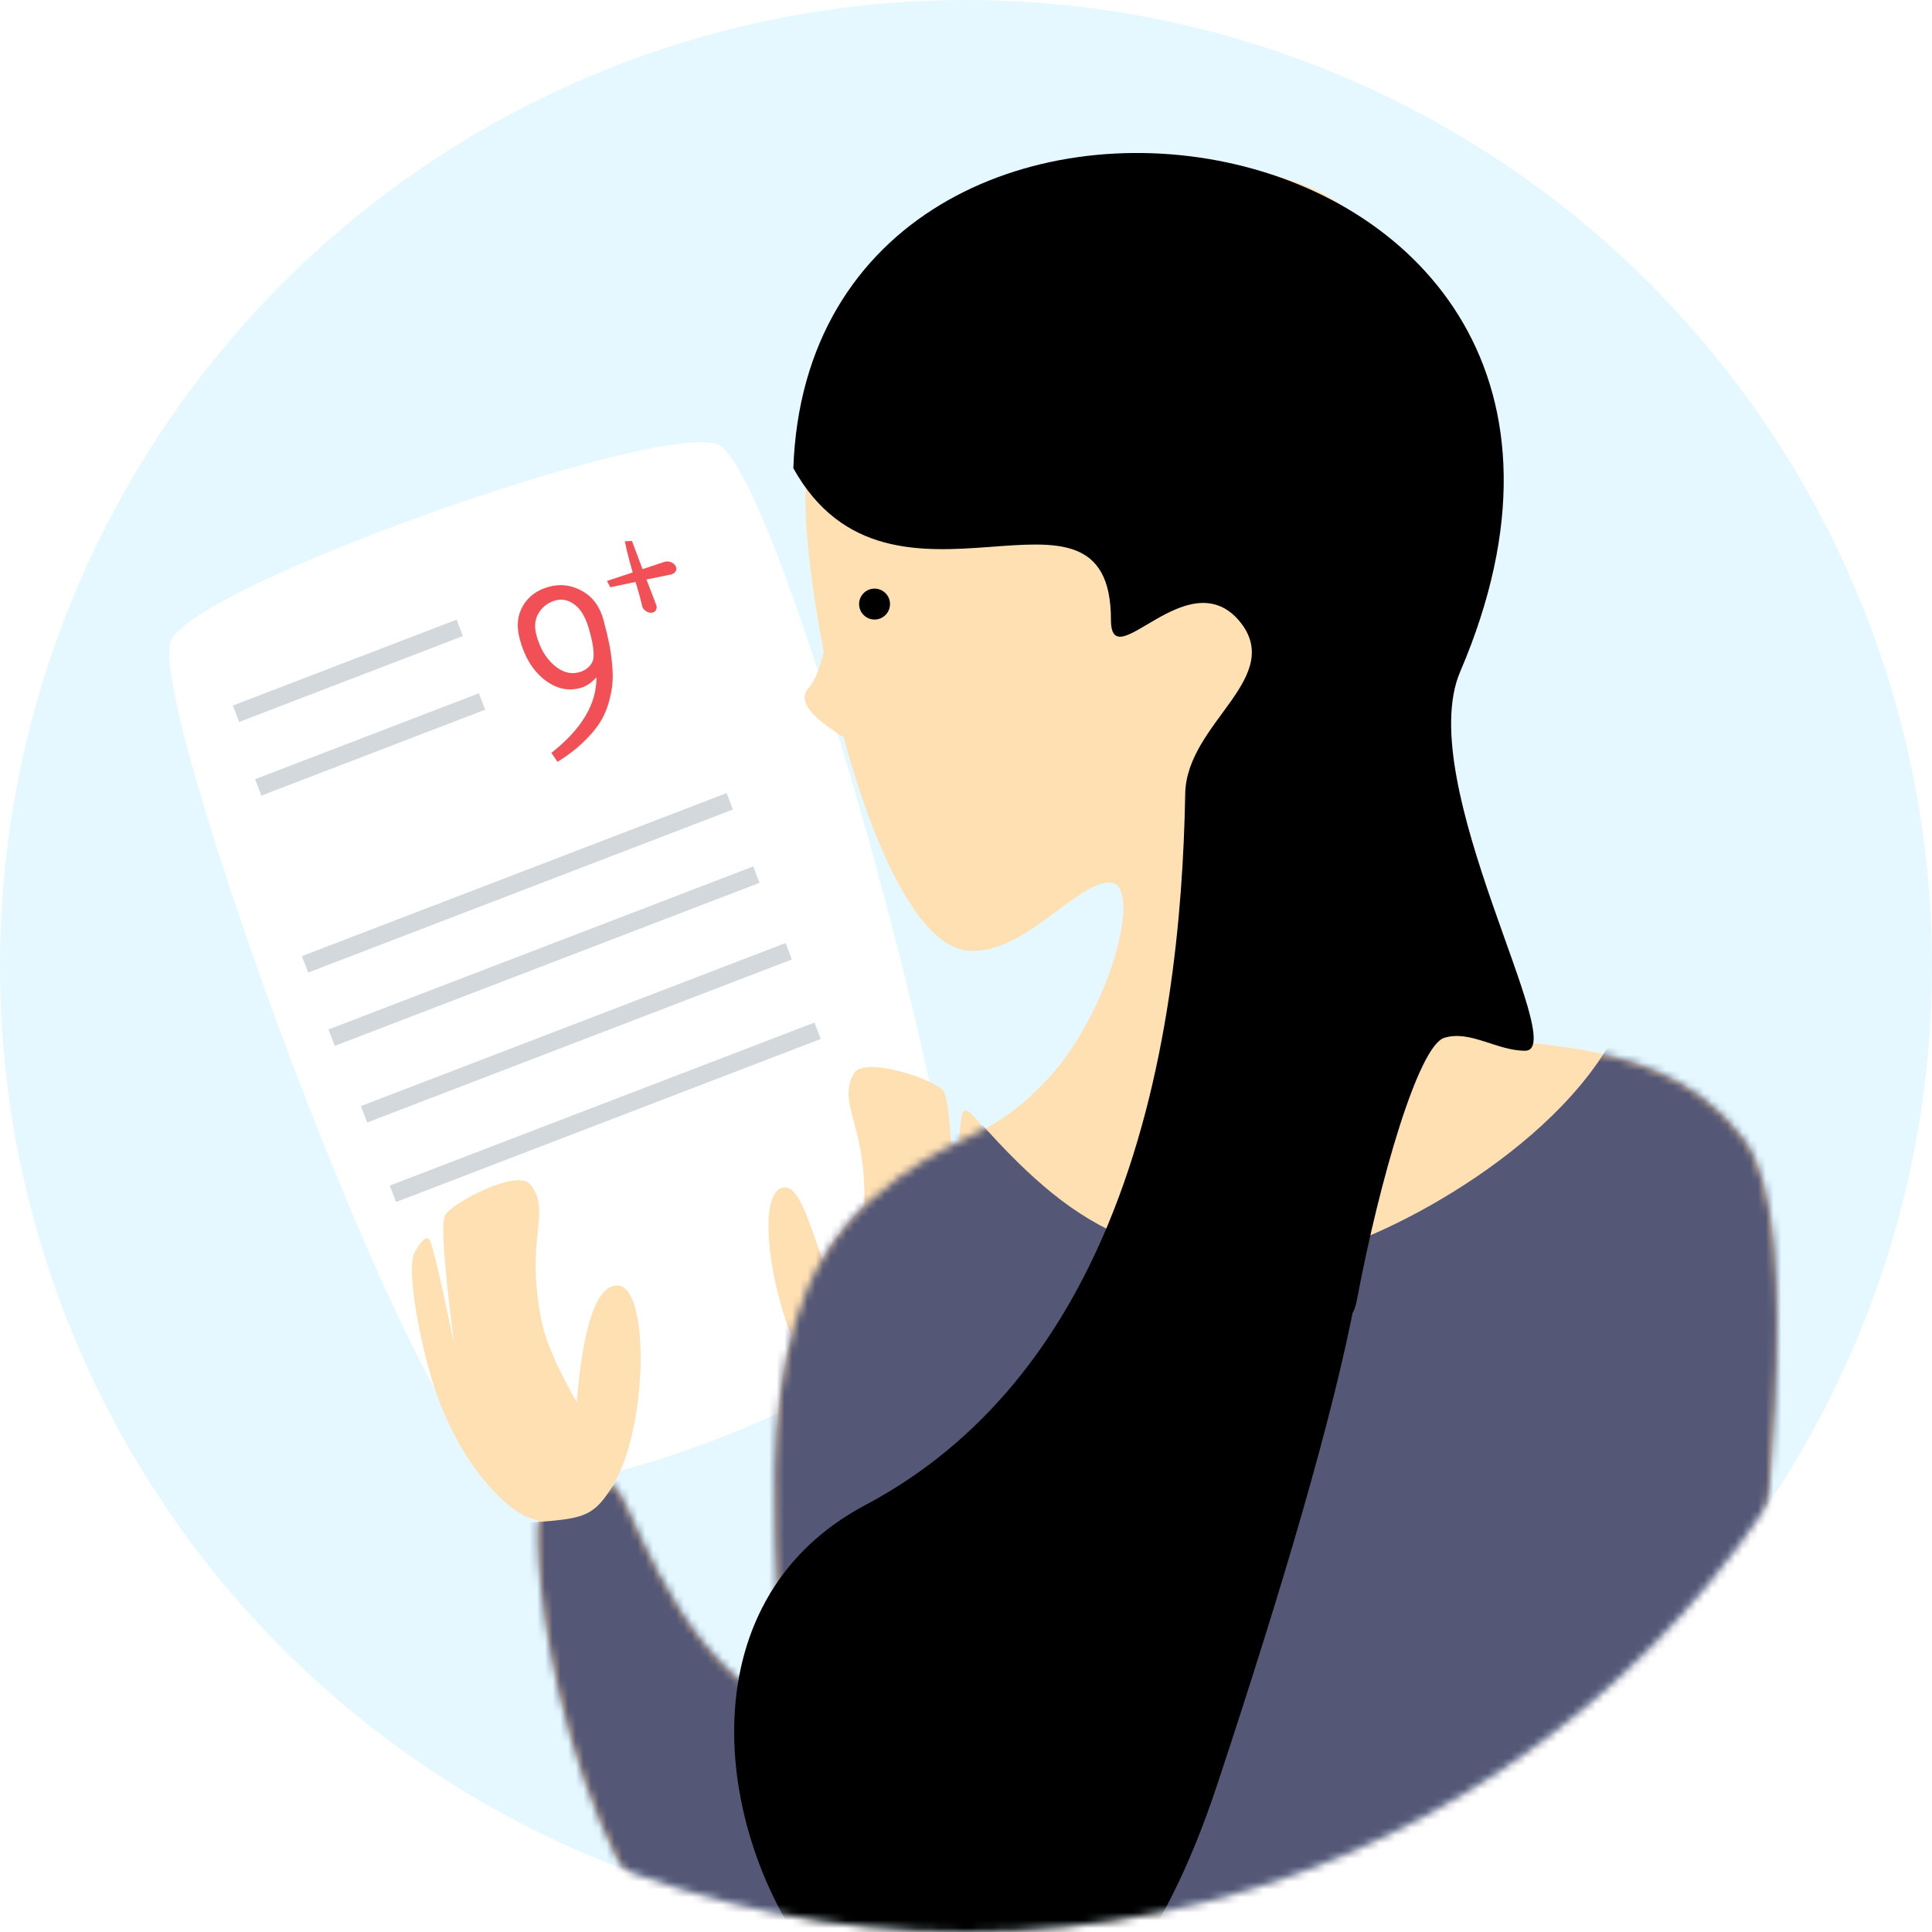<?xml version="1.0" encoding="UTF-8"?>
<svg width="250px" height="250px" viewBox="0 0 250 250" version="1.1" xmlns="http://www.w3.org/2000/svg" xmlns:xlink="http://www.w3.org/1999/xlink">
    <!-- Generator: Sketch 51.2 (57519) - http://www.bohemiancoding.com/sketch -->
    <title>icon</title>
    <desc>Created with Sketch.</desc>
    <defs>
        <circle id="path-1" cx="125" cy="125" r="125"></circle>
        <path d="M66.553,118.643 C74.849,109.716 79.133,92.779 74.395,93.193 C69.871,93.589 63.254,102.673 56.216,102.012 C46.142,101.066 37.372,69.704 35.478,48.835 C32.188,12.585 62.269,0.212 82.698,0.212 C96.089,0.212 111.712,3.526 114.899,23.013 C118.193,43.151 96.007,103.944 108.985,110.119 C121.963,116.294 144.127,110.042 156.541,126.27 C165.23,137.629 158.877,180.421 156.297,209.962 C155.191,222.624 156.541,228.219 144.66,235.871 C132.779,243.523 52.509,259.124 32.188,245.374 C2.064,224.992 -0.255,177.737 0.796,175.344 C1.846,172.95 8.323,170.625 10.348,171.275 C12.372,171.925 17.261,191.555 30.862,199.346 C34.499,188.53 24.113,151.547 43.538,134.408 C54.217,124.986 58.258,127.571 66.553,118.643 Z" id="path-3"></path>
    </defs>
    <g id="Website-illustrations-and-images" stroke="none" stroke-width="1" fill="none" fill-rule="evenodd">
        <g id="sketches" transform="translate(-1711, -204)">
            <g id="icon" transform="translate(1711, 204)">
                <mask id="mask-2" fill="white">
                    <use xlink:href="#path-1"></use>
                </mask>
                <use id="Oval-18-Copy" fill="#E5F8FF" fill-rule="nonzero" xlink:href="#path-1"></use>
                <g mask="url(#mask-2)">
                    <g transform="translate(21, 19)">
                        <g id="layer-1" stroke-width="1" fill="none" fill-rule="evenodd" transform="translate(0, 2)">
                            <g id="test" transform="translate(0, 36)" fill-rule="nonzero">
                                <path d="M1.133,25.872 C-2.299,33.211 32.248,128.506 43.61,133.951 C54.971,139.396 97.653,119.35 102.551,111.505 C107.449,103.66 79.978,3.276 71.807,0.481 C63.636,-2.313 4.566,18.534 1.133,25.872 Z" id="Path-30" fill="#FFFFFF"></path>
                                <rect id="Rectangle-4" fill="#D3D8DC" transform="translate(24.017, 29.799) rotate(-21) translate(-24.017, -29.799) " x="8.507" y="28.662" width="31.019" height="2.275"></rect>
                                <rect id="Rectangle-4" fill="#D3D8DC" transform="translate(26.898, 39.331) rotate(-21) translate(-26.898, -39.331) " x="11.388" y="38.193" width="31.019" height="2.275"></rect>
                                <rect id="Rectangle-4-Copy" fill="#D3D8DC" transform="translate(45.952, 57.236) rotate(-21) translate(-45.952, -57.236) " x="16.518" y="56.099" width="58.868" height="2.275"></rect>
                                <rect id="Rectangle-4-Copy" fill="#D3D8DC" transform="translate(49.395, 66.724) rotate(-21) translate(-49.395, -66.724) " x="19.961" y="65.587" width="58.868" height="2.275"></rect>
                                <rect id="Rectangle-4-Copy" fill="#D3D8DC" transform="translate(53.584, 76.64) rotate(-21) translate(-53.584, -76.64) " x="24.151" y="75.503" width="58.868" height="2.275"></rect>
                                <rect id="Rectangle-4-Copy-2" fill="#D3D8DC" transform="translate(57.321, 86.926) rotate(-21) translate(-57.321, -86.926) " x="27.887" y="85.789" width="58.868" height="2.275"></rect>
                                <path d="M51.149,41.585 L50.349,40.42 C54.264,37.347 56.208,34.088 56.18,30.642 C55.521,31.37 54.821,31.834 54.081,32.032 C52.45,32.47 50.891,32.096 49.404,30.911 C47.917,29.726 46.865,27.98 46.248,25.672 C45.809,24.033 45.953,22.599 46.682,21.372 C47.411,20.144 48.544,19.325 50.08,18.913 C51.541,18.521 52.959,18.708 54.333,19.474 C55.707,20.239 56.629,21.499 57.099,23.253 C57.395,24.359 57.629,25.328 57.801,26.161 C57.973,26.993 58.109,27.918 58.208,28.933 C58.307,29.949 58.313,30.862 58.225,31.672 C58.137,32.483 57.947,33.351 57.656,34.277 C57.365,35.203 56.948,36.056 56.404,36.835 C55.861,37.614 55.149,38.413 54.27,39.231 C53.391,40.049 52.351,40.834 51.149,41.585 Z M55.271,24.604 C54.847,23.021 54.23,21.915 53.421,21.284 C52.611,20.653 51.77,20.454 50.897,20.688 C49.968,20.937 49.246,21.468 48.731,22.281 C48.217,23.093 48.107,24.052 48.404,25.158 C48.853,26.836 49.607,28.135 50.668,29.057 C51.728,29.978 52.808,30.291 53.908,29.996 C54.402,29.864 54.795,29.662 55.088,29.389 C55.381,29.116 55.582,28.842 55.692,28.568 C55.801,28.293 55.838,27.9 55.803,27.389 C55.767,26.877 55.715,26.452 55.644,26.113 C55.574,25.774 55.449,25.271 55.271,24.604 Z M59.855,13.039 L60.776,13 C60.874,13.265 61.105,13.882 61.468,14.853 C61.832,15.823 62.057,16.421 62.145,16.647 L65.053,15.68 C65.378,15.607 65.683,15.65 65.967,15.809 C66.251,15.969 66.428,16.178 66.497,16.437 C66.542,16.605 66.518,16.771 66.424,16.935 C66.33,17.099 66.157,17.228 65.907,17.323 C65.334,17.449 64.248,17.671 62.65,17.988 C62.751,18.266 62.953,18.787 63.255,19.552 C63.556,20.317 63.797,20.96 63.978,21.48 C63.969,21.912 63.798,22.173 63.463,22.263 C63.231,22.325 62.984,22.291 62.721,22.16 C62.459,22.029 62.265,21.835 62.141,21.577 C62.064,21.237 61.939,20.744 61.765,20.097 C61.727,19.955 61.553,19.357 61.244,18.303 L57.972,18.993 L57.545,18.171 L60.872,17.071 C60.766,16.725 60.621,16.21 60.437,15.524 C60.195,14.619 60.001,13.79 59.855,13.039 Z" id="Combined-Shape" fill="#F15156"></path>
                            </g>
                            <path d="M60.829,168.888 C63.987,160.621 61.7,143.371 57.67,143.713 C54.984,143.941 53.922,149.166 54.483,159.39 C51.443,155.46 49.485,152.286 48.608,149.867 C44.741,139.197 47.983,135.6 44.619,132.342 C42.7,130.484 34.73,136.188 34.227,137.896 C33.891,139.034 35.064,144.465 37.746,154.189 C34.743,145.832 33.048,141.505 32.661,141.208 C32.081,140.761 31.545,141.818 31.027,143.106 C30.105,145.394 33.766,155.91 36.431,160.969 C41.373,170.352 47.945,174.593 50.385,175.037 C54.141,175.72 57.67,177.155 60.829,168.888 Z" id="hand-left" fill="#FFE0B2" fill-rule="nonzero" transform="translate(46.596, 153.779) rotate(8) translate(-46.596, -153.779) "></path>
                            <path d="M78.503,153.196 C75.918,144.693 79.418,127.571 83.43,128.196 C86.106,128.612 84.5,136.483 84.908,144.729 C86.543,142.962 91.031,137.358 92.078,134.996 C96.7,124.578 93.704,120.746 97.303,117.719 C99.356,115.992 106.94,122.264 107.325,124.01 C107.581,125.174 106.025,130.533 102.658,140.087 C106.252,131.925 108.253,127.709 108.661,127.438 C109.274,127.031 109.736,128.128 110.166,129.454 C110.928,131.811 106.524,142.09 103.5,146.972 C97.892,156.026 91.01,159.814 88.534,160.088 C84.724,160.509 81.088,161.7 78.503,153.196 Z" id="hand-right" fill="#FFE0B2" fill-rule="nonzero" transform="translate(93.934, 138.907) rotate(-21) translate(-93.934, -138.907) "></path>
                            <g id="face" transform="translate(48, 0)">
                                <mask id="mask-4" fill="white">
                                    <use xlink:href="#path-3"></use>
                                </mask>
                                <use id="path-1" fill="#FFE0B2" xlink:href="#path-3"></use>
                                <path d="M-4.065,176.222 C7.083,175.544 7.487,175.825 10.854,170.402 C14.881,172.213 20.123,154.339 30.126,141.426 C40.063,128.597 54.768,120.728 56.441,122.661 C70.084,138.433 79.214,143.241 99.966,141.426 C106.987,140.811 130.626,129.446 139.543,113.641 C142.606,108.211 167.735,109.863 169.3,135.36 C171.474,170.783 173.068,236.755 159.086,270.681 C157.41,274.748 120.545,282.981 48.492,295.38 L16.694,278.265 C12.643,263.28 9.745,252.568 8,246.128 C-0.95,213.091 -1.692,184.652 -4.065,176.222 Z" id="Combined-Shape" fill="#545775" fill-rule="nonzero" mask="url(#mask-4)"></path>
                            </g>
                            <circle id="Oval-5" fill="#000000" fill-rule="nonzero" transform="translate(92.167, 57.167) rotate(5) translate(-92.167, -57.167) " cx="92.167" cy="57.167" r="2"></circle>
                            <path d="M87.5,74 C89.147,75.197 92,71.985 92,69.5 C92,67.015 87.863,55.192 86.804,58.425 C85.746,61.659 85.498,65.852 83.608,68.057 C81.718,70.261 85.853,72.803 87.5,74 Z" id="nose" fill="#FFE0B2" fill-rule="nonzero"></path>
                            <path d="M139.081,58.982 C145.825,66.584 132.532,72.353 132.366,81.709 C132.089,97.272 130.249,118.455 122.409,137.367 C116.288,152.134 106.509,165.516 90.962,173.76 C43.53,198.91 107.628,297.234 136.507,209.938 C144.876,184.639 151.503,162.354 154.415,146.906 C156.132,137.801 166.377,84.577 160.918,61.754 C157.115,45.854 136.312,55.861 139.081,58.982 Z" id="Path-61" fill="#000000" fill-rule="nonzero"></path>
                        </g>
                        <path d="M81.657,41.586 C94.286,64.281 122.758,39.536 122.758,61.222 C122.758,68.756 132.519,53.621 139.263,61.222 C146.007,68.824 132.714,74.592 132.548,83.949 C132.33,96.174 151.685,164.594 154.597,149.146 C157.509,133.698 162.547,116.334 165.89,115.294 C169.233,114.253 172.668,116.965 176.349,116.965 C182.346,116.965 161.769,82.347 167.945,67.923 C200.15,-7.288 83.959,-23.847 81.657,41.586 Z" id="Path-61" fill="#000000" fill-rule="nonzero"></path>
                    </g>
                </g>
            </g>
        </g>
    </g>
</svg>